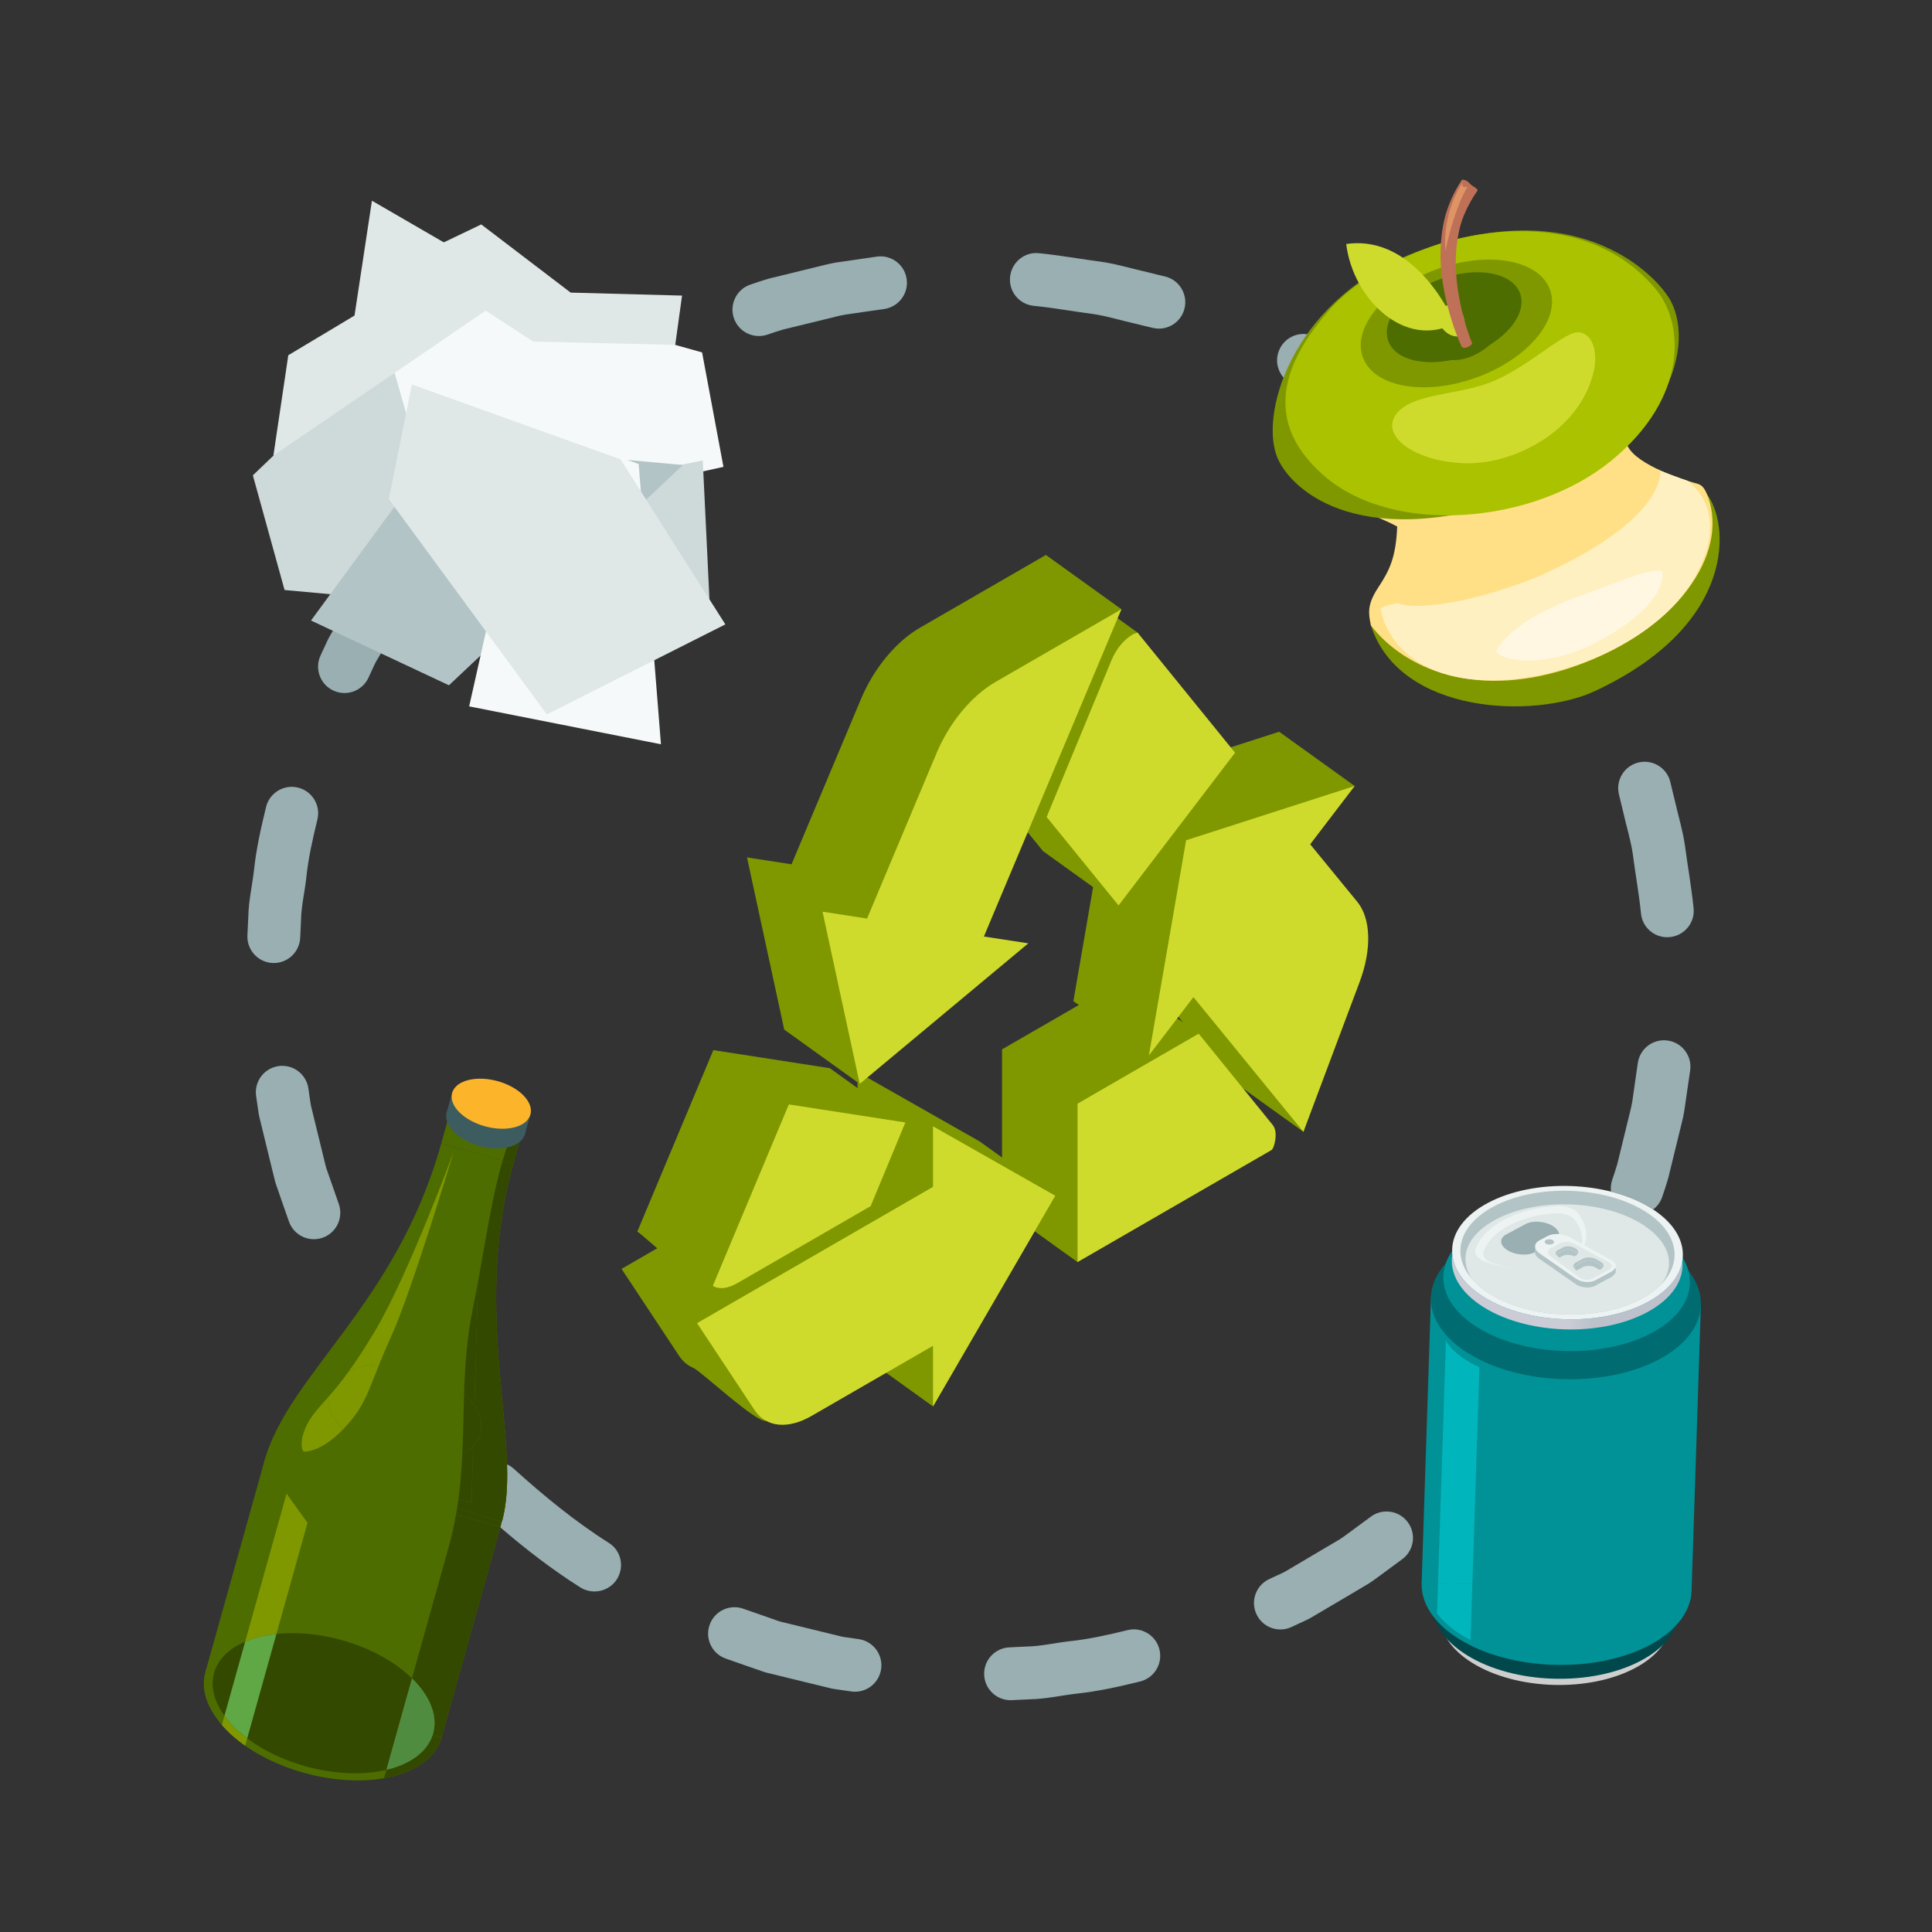 <?xml version="1.0" encoding="UTF-8" standalone="no"?>
<!DOCTYPE svg PUBLIC "-//W3C//DTD SVG 1.1//EN" "http://www.w3.org/Graphics/SVG/1.1/DTD/svg11.dtd">
<svg width="100%" height="100%" viewBox="0 0 355 355" version="1.1" xmlns="http://www.w3.org/2000/svg" xmlns:xlink="http://www.w3.org/1999/xlink" xml:space="preserve" xmlns:serif="http://www.serif.com/" style="fill-rule:evenodd;clip-rule:evenodd;stroke-linejoin:round;stroke-miterlimit:2;">
    <rect x="0" y="0" width="355" height="355" fill="#333333" stroke="none"/>
    <g transform="matrix(1,0,0,1,-4987.1,-5868.51)">
        <g id="Plan-de-travail14" serif:id="Plan de travail14" transform="matrix(0.827,0,0,1.034,-15.669,2965.61)">
            <rect x="6048.1" y="2808.62" width="429.177" height="343.471" style="fill:none;"/>
            <g transform="matrix(2.403,0,0,1.923,7850.37,1800.14)">
                <g transform="matrix(1.851,0,0,1.851,-1363.97,274.658)">
                    <path d="M347.64,196.477C347.097,196.477 346.586,196.139 346.395,195.593L346.09,194.724L345.733,193.695L345.699,193.576L345.439,192.518L344.909,190.342L344.885,190.221L344.755,189.331C344.649,188.601 345.16,187.927 345.891,187.832L345.892,187.832C345.949,187.824 346.006,187.821 346.062,187.821C346.708,187.821 347.271,188.295 347.366,188.951L347.477,189.715L347.501,189.84L347.993,191.851L348.23,192.825L348.267,192.949L348.598,193.895L348.886,194.722C349.118,195.387 348.787,196.117 348.134,196.381L348.133,196.381C347.971,196.446 347.804,196.477 347.64,196.477Z" style="fill:rgb(153,175,178);fill-rule:nonzero;"/>
                </g>
                <g transform="matrix(1.851,0,0,1.851,-1363.97,274.658)">
                    <path d="M345.639,182.688L345.613,182.688C344.87,182.674 344.285,182.049 344.32,181.306L344.365,180.364C344.38,179.595 344.556,178.842 344.645,178.08C344.758,177.003 344.995,175.95 345.251,174.9C345.399,174.295 345.941,173.893 346.534,173.893C346.651,173.893 346.77,173.909 346.888,173.942L346.89,173.942C347.576,174.134 347.986,174.834 347.816,175.526C347.579,176.494 347.358,177.467 347.258,178.462C347.177,179.168 347.007,179.866 346.997,180.579L346.956,181.432C346.922,182.136 346.341,182.688 345.639,182.688Z" style="fill:rgb(153,175,178);fill-rule:nonzero;"/>
                </g>
                <g transform="matrix(1.851,0,0,1.851,-1363.97,274.658)">
                    <path d="M349.168,169.209C348.988,169.209 348.806,169.172 348.631,169.094C347.958,168.794 347.662,168.001 347.973,167.333L348.353,166.518L348.412,166.405L349.55,164.476L350.137,163.486C350.344,163.163 350.585,162.863 350.808,162.551L351.357,161.804C351.617,161.452 352.017,161.267 352.421,161.267C352.71,161.267 353.001,161.361 353.245,161.557L353.246,161.557C353.797,161.999 353.902,162.798 353.483,163.367L352.969,164.068C352.762,164.358 352.537,164.635 352.345,164.933L351.803,165.853L350.75,167.632L350.688,167.749L350.366,168.445C350.143,168.925 349.666,169.209 349.168,169.209Z" style="fill:rgb(153,175,178);fill-rule:nonzero;"/>
                </g>
                <g transform="matrix(1.851,0,0,1.851,-1363.97,274.658)">
                    <path d="M357.713,158.199C357.359,158.199 357.006,158.057 356.746,157.778C356.245,157.239 356.282,156.394 356.829,155.901L357.496,155.298L357.594,155.217L359.393,153.885C360.237,153.205 361.172,152.66 362.107,152.118C362.316,151.997 362.545,151.939 362.769,151.939C363.238,151.939 363.693,152.189 363.932,152.632L363.933,152.634C364.271,153.261 364.051,154.044 363.435,154.401C362.572,154.9 361.709,155.399 360.933,156.03L359.269,157.26L359.167,157.343L358.598,157.858C358.345,158.086 358.029,158.199 357.713,158.199Z" style="fill:rgb(153,175,178);fill-rule:nonzero;"/>
                </g>
                <g transform="matrix(1.851,0,0,1.851,-1363.97,274.658)">
                    <path d="M369.87,151.386C369.329,151.386 368.822,151.053 368.629,150.516L368.628,150.515C368.38,149.826 368.74,149.062 369.433,148.822C369.738,148.716 370.046,148.613 370.356,148.522L372.593,147.975C372.967,147.891 373.336,147.779 373.714,147.718L374.854,147.553C375.154,147.511 375.455,147.467 375.756,147.422C375.821,147.413 375.885,147.408 375.949,147.408C376.617,147.408 377.196,147.919 377.259,148.606L377.259,148.608C377.323,149.307 376.829,149.932 376.135,150.035C375.844,150.078 375.553,150.122 375.261,150.161L374.204,150.313C373.853,150.368 373.512,150.475 373.165,150.553L371.092,151.058C370.828,151.135 370.567,151.222 370.308,151.312C370.163,151.362 370.015,151.386 369.87,151.386Z" style="fill:rgb(153,175,178);fill-rule:nonzero;"/>
                </g>
                <g transform="matrix(1.851,0,0,1.851,-1363.97,274.658)">
                    <path d="M389.852,151.016C389.748,151.016 389.644,151.004 389.539,150.978C389.245,150.906 388.95,150.84 388.657,150.765C387.963,150.61 387.281,150.395 386.578,150.288C385.584,150.161 384.596,149.977 383.599,149.878C382.896,149.808 382.373,149.203 382.412,148.498L382.412,148.493C382.451,147.793 383.029,147.243 383.715,147.243C383.758,147.243 383.801,147.245 383.844,147.249C384.918,147.355 385.983,147.55 387.055,147.691C387.813,147.808 388.55,148.035 389.298,148.203C389.585,148.277 389.875,148.344 390.163,148.414C390.905,148.595 391.339,149.369 391.106,150.098C390.928,150.655 390.413,151.016 389.852,151.016Z" style="fill:rgb(153,175,178);fill-rule:nonzero;"/>
                </g>
                <g transform="matrix(1.851,0,0,1.851,-1363.97,274.658)">
                    <path d="M402.401,157.898C402.134,157.663 401.881,157.411 401.603,157.19L400.742,156.558L399.075,155.332L398.968,155.26L397.188,154.203C396.939,154.053 396.689,153.902 396.437,153.758C395.824,153.409 395.577,152.655 395.889,152.022L395.89,152.02C396.121,151.551 396.591,151.282 397.077,151.282C397.298,151.282 397.522,151.338 397.729,151.456C397.989,151.604 398.247,151.759 398.504,151.914L400.428,153.06L400.533,153.13L402.338,154.455L403.265,155.138C403.564,155.377 403.839,155.646 404.127,155.9L402.401,157.898Z" style="fill:rgb(153,175,178);fill-rule:nonzero;"/>
                </g>
                <g transform="matrix(1.851,0,0,1.851,-1363.97,274.658)">
                    <path d="M411.212,168.056C410.747,168.056 410.298,167.805 410.052,167.373C409.908,167.12 409.757,166.87 409.606,166.62L408.55,164.842L408.478,164.734L407.251,163.067L406.62,162.207C406.398,161.929 406.146,161.676 405.911,161.408L407.91,159.683C408.163,159.971 408.433,160.245 408.672,160.545L409.354,161.471L410.68,163.276L410.749,163.382L411.896,165.306C412.051,165.563 412.205,165.82 412.354,166.081C412.73,166.742 412.472,167.584 411.789,167.92L411.787,167.921C411.601,168.012 411.405,168.056 411.212,168.056Z" style="fill:rgb(153,175,178);fill-rule:nonzero;"/>
                </g>
                <g transform="matrix(1.851,0,0,1.851,-1363.97,274.658)">
                    <path d="M415.237,181.4C414.564,181.4 413.998,180.889 413.932,180.211C413.832,179.214 413.648,178.226 413.521,177.232C413.415,176.529 413.199,175.847 413.045,175.153C412.97,174.86 412.903,174.564 412.831,174.27C412.667,173.598 413.053,172.914 413.712,172.703C413.846,172.661 413.981,172.64 414.114,172.64C414.705,172.64 415.248,173.04 415.396,173.646C415.466,173.935 415.532,174.224 415.606,174.512C415.774,175.26 416.001,175.997 416.118,176.755C416.26,177.826 416.454,178.891 416.561,179.966C416.634,180.707 416.06,181.357 415.316,181.398L415.311,181.398C415.287,181.399 415.262,181.4 415.237,181.4Z" style="fill:rgb(153,175,178);fill-rule:nonzero;"/>
                </g>
                <g transform="matrix(1.851,0,0,1.851,-1363.97,274.658)">
                    <path d="M414.54,194.993C414.502,194.968 414.464,194.944 414.426,194.92C413.845,194.559 413.164,194.286 412.434,194.101C412.409,193.905 412.429,193.701 412.498,193.501C412.588,193.242 412.674,192.981 412.751,192.718L413.257,190.644C413.335,190.298 413.44,189.956 413.497,189.605L413.648,188.549C413.688,188.257 413.731,187.966 413.774,187.675C413.872,187.021 414.431,186.545 415.079,186.545C415.119,186.545 415.16,186.547 415.201,186.551L415.203,186.551C415.956,186.62 416.497,187.306 416.388,188.053C416.343,188.355 416.298,188.656 416.257,188.956L416.091,190.096C416.03,190.474 415.919,190.843 415.834,191.217L415.287,193.453C415.196,193.764 415.094,194.071 414.988,194.377C414.899,194.632 414.74,194.842 414.54,194.993Z" style="fill:rgb(153,175,178);fill-rule:nonzero;"/>
                </g>
                <g transform="matrix(1.851,0,0,1.851,-1363.97,274.658)">
                    <path d="M395.92,215.96C395.416,215.96 394.935,215.67 394.716,215.179C394.421,214.52 394.71,213.748 395.364,213.444L396.06,213.121L396.177,213.059L397.957,212.006L398.876,211.465C399.175,211.273 399.452,211.048 399.741,210.841L400.442,210.326C400.677,210.153 400.951,210.07 401.222,210.07C401.61,210.07 401.993,210.24 402.253,210.564L402.253,210.565C402.722,211.15 402.609,212.008 402.006,212.452L401.259,213.002C400.946,213.225 400.647,213.466 400.323,213.673L399.333,214.26L397.405,215.397L397.291,215.457L396.477,215.836C396.296,215.92 396.107,215.96 395.92,215.96Z" style="fill:rgb(153,175,178);fill-rule:nonzero;"/>
                </g>
                <g transform="matrix(1.851,0,0,1.851,-1363.97,274.658)">
                    <path d="M382.44,219.491C381.725,219.491 381.135,218.918 381.122,218.196C381.108,217.482 381.665,216.888 382.378,216.854L383.23,216.813C383.944,216.803 384.642,216.633 385.348,216.552C386.343,216.451 387.315,216.231 388.283,215.994C388.389,215.968 388.494,215.955 388.598,215.955C389.177,215.955 389.705,216.338 389.867,216.92L389.868,216.921C390.067,217.639 389.634,218.381 388.909,218.558C387.86,218.815 386.807,219.052 385.729,219.165C384.968,219.254 384.215,219.429 383.445,219.445L382.504,219.49C382.482,219.491 382.461,219.491 382.44,219.491Z" style="fill:rgb(153,175,178);fill-rule:nonzero;"/>
                </g>
                <g transform="matrix(1.851,0,0,1.851,-1363.97,274.658)">
                    <path d="M374.671,219.068C374.607,219.068 374.543,219.064 374.478,219.054L373.589,218.925L373.468,218.901L371.291,218.371L370.232,218.111L370.115,218.076L369.086,217.719L368.216,217.414C367.506,217.166 367.147,216.374 367.429,215.677L367.429,215.676C367.635,215.164 368.128,214.849 368.652,214.849C368.796,214.849 368.943,214.873 369.087,214.924L369.914,215.212L370.86,215.543L370.984,215.579L371.958,215.816L373.97,216.308L374.095,216.333L374.858,216.443C375.572,216.547 376.07,217.203 375.978,217.918C375.891,218.584 375.323,219.068 374.671,219.068Z" style="fill:rgb(153,175,178);fill-rule:nonzero;"/>
                </g>
                <g transform="matrix(1.851,0,0,1.851,-1363.97,274.658)">
                    <path d="M361.659,214.063C361.414,214.063 361.165,213.996 360.941,213.855C359.534,212.967 358.217,211.946 356.953,210.863L356.958,210.846L357.014,210.584L357.03,210.589C357.225,209.893 357.296,209.106 357.295,208.237C357.295,208.067 357.292,207.893 357.287,207.717C357.408,207.772 357.523,207.845 357.627,207.939C359.123,209.285 360.679,210.57 362.379,211.641C362.977,212.016 363.158,212.805 362.8,213.413L362.799,213.414C362.552,213.834 362.112,214.063 361.659,214.063Z" style="fill:rgb(153,175,178);fill-rule:nonzero;"/>
                </g>
                <g transform="matrix(1.851,0,0,1.851,-1363.97,274.658)">
                    <path d="M391.839,186.216C392.005,186.452 391.946,188.702 391.822,189.106C391.781,189.224 385.828,197.596 385.787,197.619L382.015,194.909L382.015,187L388.066,183.506L391.839,186.216Z" style="fill:rgb(127,152,0);fill-rule:nonzero;"/>
                </g>
                <g transform="matrix(1.851,0,0,1.851,-1363.97,274.658)">
                    <path d="M377.186,190.649L367.568,198.807C367.073,199.093 364.126,196.286 363.796,196.097L367.594,187.037L373.413,187.939L377.186,190.649Z" style="fill:rgb(127,152,0);fill-rule:nonzero;"/>
                </g>
                <g transform="matrix(1.851,0,0,1.851,-1363.97,274.658)">
                    <path d="M379.556,178.996L371.135,186.011L369.276,177.417L371.501,177.759L374.977,169.49C375.615,167.972 376.721,166.638 377.909,165.952L384.206,162.316L377.337,178.655L379.556,178.996Z" style="fill:rgb(127,152,0);fill-rule:nonzero;"/>
                </g>
                <g transform="matrix(1.851,0,0,1.851,-1363.97,274.658)">
                    <path d="M374.907,188.721L371.135,186.011L371.735,178.684L384.206,162.316L387.979,165.026L374.907,188.721Z" style="fill:rgb(127,152,0);fill-rule:nonzero;"/>
                </g>
                <g transform="matrix(1.851,0,0,1.851,-1363.97,274.658)">
                    <path d="M380.472,172.687L383.691,164.908C383.939,164.29 384.352,163.816 384.765,163.578L384.806,163.554L385.013,163.481L388.785,166.191L387.836,179.813L384.063,177.103L380.472,172.687Z" style="fill:rgb(127,152,0);fill-rule:nonzero;"/>
                </g>
                <g transform="matrix(1.851,0,0,1.851,-1363.97,274.658)">
                    <path d="M385.579,184.59L387.438,173.85L395.858,171.141L399.631,173.851L395.988,176.924C396.673,177.758 397.683,189.484 397.07,191.116L393.298,188.406L390.289,184.723L389.352,187.3L385.579,184.59Z" style="fill:rgb(127,152,0);fill-rule:nonzero;"/>
                </g>
                <g transform="matrix(1.851,0,0,1.851,-1363.97,274.658)">
                    <path d="M374.795,191.153L374.795,188.13L380.901,191.597L384.674,194.307L378.567,204.825L374.795,202.116L374.795,199.087L368.731,202.588C368.449,202.751 370.502,205.469 370.235,205.542C369.751,205.676 366.974,203.061 366.598,202.903C366.313,202.784 366.069,202.581 365.882,202.298L363.009,197.958L374.795,191.153Z" style="fill:rgb(127,152,0);fill-rule:nonzero;"/>
                </g>
                <g transform="matrix(1.851,0,0,1.851,-1363.97,274.658)">
                    <path d="M395.554,190.796C395.719,191.033 395.719,191.412 395.595,191.815C395.554,191.934 395.513,192.004 395.471,192.028L385.787,197.619L385.787,189.71L391.839,186.216L395.554,190.796Z" style="fill:rgb(207,219,44);fill-rule:nonzero;"/>
                </g>
                <g transform="matrix(1.851,0,0,1.851,-1363.97,274.658)">
                    <path d="M375.452,194.824L368.807,198.661C368.312,198.947 367.898,198.995 367.568,198.807L371.366,189.747L377.186,190.649L375.452,194.824Z" style="fill:rgb(207,219,44);fill-rule:nonzero;"/>
                </g>
                <g transform="matrix(1.851,0,0,1.851,-1363.97,274.658)">
                    <path d="M383.328,181.706L374.907,188.721L373.049,180.127L375.273,180.469L378.749,172.2C379.388,170.682 380.493,169.347 381.682,168.661L387.979,165.026L381.109,181.365L383.328,181.706Z" style="fill:rgb(207,219,44);fill-rule:nonzero;"/>
                </g>
                <g transform="matrix(1.851,0,0,1.851,-1363.97,274.658)">
                    <path d="M384.244,175.397L387.464,167.617C387.712,167 388.124,166.526 388.537,166.288L388.578,166.264L388.785,166.191L393.655,172.189L387.836,179.813L384.244,175.397Z" style="fill:rgb(207,219,44);fill-rule:nonzero;"/>
                </g>
                <g transform="matrix(1.851,0,0,1.851,-1363.97,274.658)">
                    <path d="M389.352,187.3L391.21,176.56L399.631,173.851L397.408,176.761L399.761,179.633C400.445,180.468 400.489,182.001 399.878,183.633L397.07,191.116L391.576,184.39L389.352,187.3Z" style="fill:rgb(207,219,44);fill-rule:nonzero;"/>
                </g>
                <g transform="matrix(1.851,0,0,1.851,-1363.97,274.658)">
                    <path d="M378.567,193.863L378.567,190.84L384.674,194.307L378.567,204.825L378.567,201.797L372.504,205.297C371.318,205.982 370.226,205.87 369.654,205.008L366.781,200.668L378.567,193.863Z" style="fill:rgb(207,219,44);fill-rule:nonzero;"/>
                </g>
                <g transform="matrix(1.851,0,0,1.851,-1363.97,274.658)">
                    <path d="M367.032,152.204L351.496,147.856L348.344,153.297L353.934,161.049L368.099,157.917L367.032,152.204Z" style="fill:rgb(246,249,249);fill-rule:nonzero;"/>
                </g>
                <g transform="matrix(1.851,0,0,1.851,-1363.97,274.658)">
                    <path d="M351.299,151.924L344.592,158.34L346.176,164.066L355.013,164.875L351.299,151.924Z" style="fill:rgb(206,217,218);fill-rule:nonzero;"/>
                </g>
                <g transform="matrix(1.851,0,0,1.851,-1363.97,274.658)">
                    <path d="M367.4,164.531L367.066,157.596L361.719,158.687L367.4,164.531Z" style="fill:rgb(206,217,218);fill-rule:nonzero;"/>
                </g>
                <g transform="matrix(1.851,0,0,1.851,-1363.97,274.658)">
                    <path d="M366.075,157.825L354.387,168.822L347.496,165.589L354,156.728L366.075,157.825Z" style="fill:rgb(179,196,198);fill-rule:nonzero;"/>
                </g>
                <g transform="matrix(1.851,0,0,1.851,-1363.97,274.658)">
                    <path d="M358.548,155.832L355.397,169.875L364.977,171.767L363.864,157.775L358.548,155.832Z" style="fill:rgb(246,249,249);fill-rule:nonzero;"/>
                </g>
                <g transform="matrix(1.851,0,0,1.851,-1363.97,274.658)">
                    <path d="M359.277,170.276L351.381,159.526L352.537,153.804L362.96,157.542L368.194,165.782L359.277,170.276Z" style="fill:rgb(223,231,231);fill-rule:nonzero;"/>
                </g>
                <g transform="matrix(1.851,0,0,1.851,-1363.97,274.658)">
                    <path d="M345.617,157.36L346.362,152.345L349.67,150.363L350.54,144.63L357.963,148.93L345.617,157.36Z" style="fill:rgb(223,231,231);fill-rule:nonzero;"/>
                </g>
                <g transform="matrix(1.851,0,0,1.851,-1363.97,274.658)">
                    <path d="M352.324,147.575L356.001,145.814L360.468,149.218L366.031,149.367L365.691,151.828L358.592,151.662L352.324,147.575Z" style="fill:rgb(223,231,231);fill-rule:nonzero;"/>
                </g>
                <g transform="matrix(1.851,0,0,1.851,-1363.97,274.658)">
                    <path d="M411.632,169.111C408.657,170.499 401.885,170.317 400.438,165.828C403.867,164.597 416.735,158.674 417.188,159.232C418.363,160.679 418.783,165.774 411.632,169.111Z" style="fill:rgb(127,152,0);fill-rule:nonzero;"/>
                </g>
                <g transform="matrix(1.851,0,0,1.851,-1363.97,274.658)">
                    <path d="M399.836,160.038C399.836,160.038 401.304,160.636 401.755,160.898C401.688,162.453 401.372,163.083 400.799,163.953C400.227,164.823 400.328,165.253 400.438,165.828C402.108,168.008 405.772,169.617 410.737,167.834C415.702,166.051 418.316,162.303 417.284,159.427C417.044,158.759 416.848,158.794 416.527,158.697C416.207,158.6 413.708,157.859 413.247,156.844C413.365,156.425 414.282,154.701 414.51,154.422C414.738,154.143 399.836,160.038 399.836,160.038Z" style="fill:rgb(255,224,134);fill-rule:nonzero;"/>
                </g>
                <g transform="matrix(1.851,0,0,1.851,-1363.97,274.658)">
                    <path d="M414.895,158.112C414.895,158.112 415.285,160.507 408.811,163.388C405.203,164.847 402.451,165.059 401.825,164.721C401.113,164.818 400.918,164.987 400.918,164.987C400.918,164.987 401.27,167.875 405.076,168.471C408.883,169.068 414.37,166.981 416.4,163.785C418.43,160.589 416.778,158.971 416.249,158.611C415.815,158.464 414.895,158.112 414.895,158.112Z" style="fill:rgb(255,240,194);fill-rule:nonzero;"/>
                </g>
                <g transform="matrix(1.851,0,0,1.851,-1363.97,274.658)">
                    <path d="M414.993,163.126C414.993,163.126 415.433,164.676 411.805,166.624C408.88,168.195 406.39,167.474 406.755,166.989C407.121,166.504 407.851,165.48 410.779,164.405C413.707,163.329 414.462,162.979 414.993,163.126Z" style="fill:rgb(255,247,225);fill-rule:nonzero;"/>
                </g>
                <g transform="matrix(1.851,0,0,1.851,-1363.97,274.658)">
                    <path d="M415.17,149.256C415.17,149.256 411.653,143.989 402.951,147.1C396.676,149.345 394.896,155.039 395.726,157.35C396.271,158.873 399.542,162.228 407.745,159.5C416.004,156.754 416.705,151.185 415.17,149.256Z" style="fill:rgb(127,152,0);fill-rule:nonzero;"/>
                </g>
                <g transform="matrix(1.851,0,0,1.851,-1363.97,274.658)">
                    <path d="M414.632,148.997C416.122,150.733 416.304,154.456 412.451,157.607C408.6,160.759 401.634,161.401 398.121,158.378C394.608,155.355 396.558,152.14 398.39,150.059C400.223,147.978 403.516,146.901 403.516,146.901C403.516,146.901 410.531,144.221 414.632,148.997Z" style="fill:rgb(171,194,0);fill-rule:nonzero;"/>
                </g>
                <g transform="matrix(1.851,0,0,1.851,-1363.97,274.658)">
                    <path d="M409.389,149.078C409.926,150.575 408.268,152.539 405.685,153.467C403.102,154.395 400.572,153.934 400.034,152.438C399.497,150.941 401.155,148.976 403.739,148.049C406.322,147.121 408.852,147.582 409.389,149.078Z" style="fill:rgb(127,152,0);fill-rule:nonzero;"/>
                </g>
                <g transform="matrix(1.851,0,0,1.851,-1363.97,274.658)">
                    <path d="M407.894,149.263C408.272,150.317 407.104,151.701 405.285,152.354C403.466,153.008 401.684,152.683 401.306,151.629C400.927,150.576 402.095,149.191 403.914,148.538C405.733,147.885 407.516,148.209 407.894,149.263Z" style="fill:rgb(78,109,0);fill-rule:nonzero;"/>
                </g>
                <g transform="matrix(1.851,0,0,1.851,-1363.97,274.658)">
                    <path d="M406.619,150.862C406.619,150.862 407.121,151.347 406.07,152.072C405.019,152.797 404.096,152.623 403.847,152.364C403.598,152.104 404.795,152.133 405.477,151.698C406.159,151.263 406.287,150.44 406.619,150.862Z" style="fill:rgb(78,109,0);fill-rule:nonzero;"/>
                </g>
                <g transform="matrix(1.851,0,0,1.851,-1363.97,274.658)">
                    <path d="M404.957,151.393C404.957,151.393 405.332,150.958 404.973,150.172C404.613,149.385 403.558,150.103 403.716,150.494C403.875,150.885 404.247,151.516 404.957,151.393Z" style="fill:rgb(207,219,44);fill-rule:nonzero;"/>
                </g>
                <g transform="matrix(1.851,0,0,1.851,-1363.97,274.658)">
                    <path d="M411.55,153.242C411.845,152.075 411.431,151.124 410.7,151.207C409.97,151.289 408.101,153.068 406.365,153.716C404.63,154.363 402.371,154.255 401.661,155.35C400.951,156.447 402.731,157.672 405.159,157.737C407.587,157.802 410.816,156.149 411.55,153.242Z" style="fill:rgb(207,219,44);fill-rule:nonzero;"/>
                </g>
                <g transform="matrix(1.851,0,0,1.851,-1363.97,274.658)">
                    <path d="M406.846,154.569C406.846,154.569 404.789,155.31 404.33,155.834C403.871,156.357 403.984,156.33 404.33,156.642C404.676,156.954 405.821,157.153 407.159,156.724C408.496,156.295 409.803,155.068 409.88,154.325C409.957,153.581 409.18,153.753 408.857,153.847C408.535,153.941 406.846,154.569 406.846,154.569Z" style="fill:rgb(207,219,44);fill-rule:nonzero;"/>
                </g>
                <g transform="matrix(1.851,0,0,1.851,-1363.97,274.658)">
                    <path d="M404.622,150.751C404.622,150.751 402.779,146.281 399.208,146.792C399.54,149.542 402.146,152.064 404.622,150.751Z" style="fill:rgb(207,219,44);fill-rule:nonzero;"/>
                </g>
                <g transform="matrix(1.851,0,0,1.851,-1363.97,274.658)">
                    <path d="M404.98,151.925C404.678,151.267 404.457,150.605 404.276,149.916C404.1,149.229 403.978,148.524 403.931,147.806C403.895,147.087 403.94,146.355 404.095,145.632C404.263,144.91 404.572,144.218 404.988,143.585C404.988,143.585 405.179,143.537 405.395,143.788C405.501,143.912 405.836,144.036 405.754,144.147C405.462,144.547 405.095,145.221 404.918,145.841C404.754,146.464 404.677,147.117 404.678,147.78C404.689,148.443 404.771,149.11 404.906,149.768C405.043,150.424 405.231,151.087 405.477,151.698C405.477,151.698 405.569,151.774 405.341,151.905C405.08,152.054 404.98,151.925 404.98,151.925Z" style="fill:rgb(190,113,86);fill-rule:nonzero;"/>
                </g>
                <g transform="matrix(1.851,0,0,1.851,-1363.97,274.658)">
                    <path d="M404.889,143.928C404.889,143.928 404.019,145.304 404.16,147.135C404.677,144.773 405.272,143.932 405.272,143.932C405.272,143.932 404.965,144.002 405.007,143.823C405.049,143.644 404.889,143.928 404.889,143.928Z" style="fill:rgb(223,148,102);fill-rule:nonzero;"/>
                </g>
                <g transform="matrix(1.851,0,0,1.851,-1363.97,274.658)">
                    <path d="M405.503,217.628C403.302,216.26 403.382,214.154 405.682,212.925C407.981,211.695 411.629,211.807 413.83,213.176C416.03,214.544 415.95,216.65 413.651,217.879C411.352,219.108 407.703,218.996 405.503,217.628Z" style="fill:rgb(206,206,206);fill-rule:nonzero;"/>
                </g>
                <g transform="matrix(1.851,0,0,1.851,-1363.97,274.658)">
                    <path d="M405.233,217.242C402.881,215.78 402.967,213.529 405.425,212.215C407.883,210.901 411.782,211.021 414.135,212.483C416.486,213.946 416.401,216.197 413.943,217.51C411.485,218.825 407.586,218.705 405.233,217.242Z" style="fill:rgb(0,72,75);fill-rule:nonzero;"/>
                </g>
                <g transform="matrix(1.851,0,0,1.851,-1363.97,274.658)">
                    <path d="M404.846,216.438C402.27,214.837 402.364,212.373 405.055,210.934C407.745,209.496 412.015,209.628 414.589,211.228C417.164,212.829 417.07,215.293 414.38,216.732C411.689,218.17 407.421,218.039 404.846,216.438Z" style="fill:rgb(0,146,151);fill-rule:nonzero;"/>
                </g>
                <g transform="matrix(1.851,0,0,1.851,-1363.97,274.658)">
                    <path d="M416.924,199.792L416.459,214.053L402.976,213.613L403.441,199.352L416.924,199.792Z" style="fill:rgb(0,146,151);fill-rule:nonzero;"/>
                </g>
                <g transform="matrix(1.851,0,0,1.851,-1363.97,274.658)">
                    <path d="M405.31,202.177C402.735,200.576 402.829,198.112 405.52,196.674C408.211,195.235 412.479,195.366 415.055,196.968C417.63,198.568 417.536,201.033 414.845,202.471C412.154,203.909 407.886,203.778 405.31,202.177Z" style="fill:rgb(0,108,113);fill-rule:nonzero;"/>
                </g>
                <g transform="matrix(1.851,0,0,1.851,-1363.97,274.658)">
                    <path d="M405.767,200.882C403.414,199.42 403.5,197.169 405.958,195.855C408.416,194.54 412.315,194.661 414.668,196.123C417.021,197.585 416.934,199.836 414.477,201.151C412.019,202.465 408.119,202.345 405.767,200.882Z" style="fill:rgb(0,146,151);fill-rule:nonzero;"/>
                </g>
                <g transform="matrix(1.851,0,0,1.851,-1363.97,274.658)">
                    <path d="M410.428,200.982C408.85,200.982 407.259,200.609 406.082,199.877C404.877,199.128 404.356,198.159 404.508,197.232C404.583,197.997 405.111,198.759 406.098,199.373C407.275,200.105 408.867,200.477 410.444,200.477C411.816,200.477 413.177,200.196 414.246,199.624C415.287,199.067 415.873,198.331 415.999,197.565C416.091,198.506 415.498,199.45 414.23,200.128C413.161,200.7 411.8,200.982 410.428,200.982Z" style="fill:url(#_Linear1);"/>
                </g>
                <g transform="matrix(1.851,0,0,1.851,-1363.97,274.658)">
                    <path d="M406.098,199.373C403.897,198.005 403.977,195.899 406.277,194.669C408.576,193.44 412.225,193.552 414.426,194.92C416.626,196.288 416.546,198.394 414.246,199.624C411.947,200.853 408.299,200.741 406.098,199.373Z" style="fill:rgb(237,242,242);fill-rule:nonzero;"/>
                </g>
                <g transform="matrix(1.851,0,0,1.851,-1363.97,274.658)">
                    <path d="M405.481,198.45C405.719,198.724 406.016,198.98 406.395,199.212C408.44,200.482 411.828,200.586 413.96,199.445C414.346,199.239 414.666,199.003 414.921,198.752C416.048,197.618 415.798,196.12 414.129,195.082C412.083,193.812 408.695,193.708 406.563,194.848C404.823,195.783 404.45,197.253 405.481,198.45Z" style="fill:rgb(179,196,198);fill-rule:nonzero;"/>
                </g>
                <g transform="matrix(1.851,0,0,1.851,-1363.97,274.658)">
                    <path d="M405.163,197.416C405.151,197.768 405.26,198.118 405.481,198.45C405.719,198.724 406.016,198.98 406.395,199.212C408.44,200.482 411.828,200.586 413.96,199.445C414.346,199.239 414.666,199.003 414.921,198.752C415.184,198.428 415.321,198.073 415.334,197.708C415.357,196.991 414.868,196.283 413.976,195.722C413.03,195.133 411.752,194.785 410.377,194.74C408.981,194.695 407.67,194.964 406.675,195.497C405.727,196.005 405.187,196.685 405.163,197.416Z" style="fill:rgb(223,231,231);fill-rule:nonzero;"/>
                </g>
                <g transform="matrix(1.851,0,0,1.851,-1363.97,274.658)">
                    <path d="M409.818,197.76C408.841,198.065 407.511,198.016 406.23,197.632C405.816,197.508 405.576,197.238 405.664,196.979C405.849,196.433 406.317,195.918 407.07,195.515C407.824,195.113 408.75,194.882 409.708,194.817C410.164,194.786 410.611,194.945 410.795,195.192C411.362,195.956 411.348,196.725 410.747,197.264C410.628,197.365 410.49,197.459 410.332,197.543C410.175,197.627 410.002,197.699 409.818,197.76Z" style="fill:rgb(237,242,242);fill-rule:nonzero;"/>
                </g>
                <g transform="matrix(1.851,0,0,1.851,-1363.97,274.658)">
                    <path d="M409.757,197.8C408.889,198.07 407.707,198.027 406.569,197.685C406.201,197.576 405.988,197.336 406.065,197.105C406.229,196.62 406.647,196.163 407.315,195.805C407.985,195.447 408.808,195.242 409.659,195.184C410.064,195.157 410.462,195.298 410.624,195.517C411.129,196.197 411.115,196.88 410.582,197.358C410.477,197.449 410.354,197.532 410.214,197.606C410.073,197.681 409.92,197.745 409.757,197.8Z" style="fill:rgb(223,231,231);fill-rule:nonzero;"/>
                </g>
                <g transform="matrix(1.851,0,0,1.851,-1363.97,274.658)">
                    <path d="M408.619,197.129L409.601,196.604C409.954,196.416 409.921,196.062 409.529,195.818C409.137,195.575 408.527,195.529 408.175,195.718L407.192,196.243C406.84,196.431 406.872,196.785 407.265,197.029C407.656,197.273 408.266,197.318 408.619,197.129Z" style="fill:rgb(153,175,178);fill-rule:nonzero;"/>
                </g>
                <g transform="matrix(1.851,0,0,1.851,-1363.97,274.658)">
                    <path d="M411.252,198.888C411.046,198.888 410.827,198.83 410.674,198.72L409.463,197.877C409.564,197.855 409.662,197.829 409.757,197.8C409.83,197.775 409.901,197.749 409.969,197.721C410.034,197.74 410.101,197.75 410.167,197.753L410.191,197.753C410.283,197.753 410.367,197.737 410.432,197.705L410.68,197.569L410.771,197.485L410.644,197.355C410.641,197.354 410.639,197.353 410.637,197.351C410.675,197.323 410.712,197.293 410.747,197.264C410.843,197.178 410.923,197.086 410.989,196.99L412.424,197.782C412.627,197.895 412.703,198.048 412.648,198.178L412.493,198.341L411.628,198.807C411.523,198.862 411.39,198.888 411.252,198.888ZM411.315,197.809C411.203,197.809 411.093,197.832 411.008,197.88L410.677,198.057L410.554,198.165L410.65,198.281L410.871,198.426C410.965,198.495 411.102,198.528 411.239,198.528C411.351,198.528 411.463,198.506 411.552,198.461L411.901,198.272L412.03,198.158L411.897,198.022L411.657,197.889C411.561,197.837 411.437,197.809 411.315,197.809Z" style="fill:rgb(179,196,198);fill-rule:nonzero;"/>
                </g>
                <g transform="matrix(1.851,0,0,1.851,-1363.97,274.658)">
                    <path d="M410.637,197.351C410.627,197.346 410.617,197.34 410.607,197.335C410.736,197.214 410.832,197.081 410.896,196.939L410.989,196.99C410.923,197.086 410.843,197.178 410.747,197.264C410.712,197.293 410.675,197.323 410.637,197.351Z" style="fill:rgb(153,175,178);fill-rule:nonzero;"/>
                </g>
                <g transform="matrix(1.851,0,0,1.851,-1363.97,274.658)">
                    <path d="M409.463,197.877L408.845,197.447C408.735,197.368 408.669,197.279 408.641,197.19L408.642,197.171C408.638,197.154 408.635,197.138 408.634,197.121L409.601,196.604C409.664,196.571 409.715,196.532 409.753,196.489C409.961,196.493 410.178,196.544 410.354,196.639L410.896,196.939C410.832,197.081 410.736,197.214 410.607,197.335C410.515,197.288 410.406,197.26 410.296,197.256L410.271,197.256C410.175,197.256 410.09,197.272 410.02,197.31L409.77,197.446L409.681,197.524L409.808,197.654C409.857,197.682 409.912,197.704 409.969,197.721C409.901,197.749 409.83,197.775 409.757,197.8C409.662,197.829 409.564,197.855 409.463,197.877Z" style="fill:rgb(179,196,198);fill-rule:nonzero;"/>
                </g>
                <g transform="matrix(1.851,0,0,1.851,-1363.97,274.658)">
                    <path d="M408.634,197.121C408.626,197.001 408.696,196.887 408.847,196.809L409.255,196.591C409.383,196.522 409.55,196.489 409.725,196.489L409.753,196.489C409.715,196.532 409.664,196.571 409.601,196.604L408.634,197.121Z" style="fill:rgb(179,196,198);fill-rule:nonzero;"/>
                </g>
                <g transform="matrix(1.851,0,0,1.851,-1363.97,274.658)">
                    <path d="M412.039,197.886L411.91,198L411.561,198.189C411.363,198.288 411.051,198.279 410.88,198.154L410.659,198.009L410.563,197.893L410.686,197.785L411.017,197.608C411.194,197.508 411.482,197.517 411.666,197.617L411.906,197.75L412.039,197.886ZM409.779,197.174L410.028,197.038C410.104,196.997 410.198,196.981 410.305,196.985C410.43,196.989 410.554,197.024 410.652,197.083L410.779,197.213L410.688,197.297L410.44,197.433C410.37,197.468 410.276,197.484 410.176,197.481C410.051,197.476 409.921,197.441 409.816,197.381L409.689,197.252L409.779,197.174ZM408.849,197.325L410.678,198.604C410.935,198.781 411.371,198.821 411.632,198.685L412.497,198.22C412.644,198.143 412.697,198.026 412.657,197.906C412.636,197.824 412.557,197.733 412.428,197.667L410.357,196.517C410.025,196.337 409.545,196.316 409.259,196.469L408.852,196.687C408.743,196.746 408.678,196.819 408.65,196.899L408.649,196.918C408.607,197.054 408.678,197.201 408.849,197.325Z" style="fill:rgb(179,196,198);fill-rule:nonzero;"/>
                </g>
                <g transform="matrix(1.851,0,0,1.851,-1363.97,274.658)">
                    <path d="M409.689,197.252L409.779,197.174L410.028,197.038C410.104,196.997 410.198,196.981 410.305,196.985C410.43,196.989 410.554,197.024 410.652,197.083L410.779,197.213L410.688,197.297L410.44,197.433C410.37,197.468 410.276,197.484 410.176,197.481C410.051,197.476 409.921,197.441 409.816,197.381L409.689,197.252ZM411.561,198.189C411.363,198.288 411.051,198.279 410.88,198.154L410.659,198.009L410.563,197.893L410.686,197.785L411.017,197.608C411.194,197.508 411.482,197.517 411.666,197.617L411.906,197.75L412.039,197.886L411.91,198L411.561,198.189ZM408.65,196.899L408.649,196.918C408.678,197.007 408.744,197.096 408.854,197.175L410.683,198.448C410.939,198.631 411.376,198.671 411.637,198.535L412.502,198.07L412.657,197.906C412.712,197.776 412.636,197.623 412.433,197.511L410.362,196.367C410.03,196.187 409.55,196.166 409.264,196.319L408.856,196.537C408.685,196.625 408.617,196.761 408.65,196.899Z" style="fill:rgb(237,242,242);fill-rule:nonzero;"/>
                </g>
                <g transform="matrix(1.851,0,0,1.851,-1363.97,274.658)">
                    <path d="M409.689,197.252L409.779,197.174L410.028,197.038C410.104,196.997 410.198,196.981 410.305,196.985C410.43,196.989 410.554,197.024 410.652,197.083L410.779,197.213L410.688,197.297L410.44,197.433C410.37,197.468 410.276,197.484 410.176,197.481C410.051,197.476 409.921,197.441 409.816,197.381L409.689,197.252ZM410.563,197.893L410.686,197.785L411.017,197.608C411.194,197.508 411.482,197.517 411.666,197.617L411.906,197.75L412.039,197.886L411.91,198L411.561,198.189C411.363,198.288 411.051,198.279 410.88,198.154L410.659,198.009L410.563,197.893ZM409.442,197.357L410.896,198.405C410.976,198.457 411.075,198.492 411.188,198.502C411.3,198.512 411.4,198.496 411.477,198.455L412.387,197.971L412.492,197.806L412.342,197.633L410.633,196.72C410.405,196.594 410.074,196.583 409.877,196.689L409.444,196.919C409.247,197.019 409.247,197.213 409.442,197.357Z" style="fill:rgb(223,231,231);fill-rule:nonzero;"/>
                </g>
                <g transform="matrix(1.851,0,0,1.851,-1363.97,274.658)">
                    <path d="M410.563,197.893L410.686,197.785L411.017,197.608C411.194,197.508 411.482,197.517 411.666,197.617L411.906,197.75L412.039,197.886C412.093,197.787 412.046,197.679 411.911,197.6L411.671,197.467C411.487,197.367 411.199,197.358 411.021,197.458L410.69,197.635C410.563,197.7 410.522,197.799 410.563,197.893Z" style="fill:rgb(179,196,198);fill-rule:nonzero;"/>
                </g>
                <g transform="matrix(1.851,0,0,1.851,-1363.97,274.658)">
                    <path d="M409.689,197.252L409.779,197.174L410.028,197.038C410.104,196.997 410.198,196.981 410.305,196.985C410.43,196.989 410.554,197.024 410.652,197.083L410.779,197.213C410.832,197.127 410.785,197.019 410.657,196.933C410.559,196.874 410.435,196.839 410.31,196.835C410.203,196.831 410.109,196.847 410.033,196.888L409.784,197.024C409.677,197.076 409.648,197.163 409.689,197.252Z" style="fill:rgb(179,196,198);fill-rule:nonzero;"/>
                </g>
                <g transform="matrix(1.851,0,0,1.851,-1363.97,274.658)">
                    <path d="M409.522,196.521C409.433,196.466 409.286,196.461 409.193,196.511C409.1,196.56 409.097,196.645 409.186,196.701C409.274,196.756 409.422,196.761 409.515,196.711C409.607,196.661 409.611,196.576 409.522,196.521Z" style="fill:rgb(179,196,198);fill-rule:nonzero;"/>
                </g>
                <g transform="matrix(1.851,0,0,1.851,-1363.97,274.658)">
                    <path d="M405.417,216.493C404.24,215.886 403.745,215.155 403.745,215.155C403.745,215.155 403.764,214.571 403.794,213.64L405.508,213.696L405.417,216.493Z" style="fill:rgb(0,182,188);fill-rule:nonzero;"/>
                </g>
                <g transform="matrix(1.851,0,0,1.851,-1363.97,274.658)">
                    <path d="M405.508,213.696L403.794,213.64C403.895,210.566 404.118,203.706 404.189,201.529C404.551,202.296 405.861,202.872 405.861,202.872L405.508,213.696Z" style="fill:rgb(0,182,188);fill-rule:nonzero;"/>
                </g>
                <g transform="matrix(1.851,0,0,1.851,-1363.97,274.658)">
                    <path d="M342.225,218.073C341.991,218.877 342.248,219.814 343.043,220.729L343.262,220.968C343.541,221.254 343.86,221.52 344.207,221.764C346.117,223.104 348.913,223.778 351.143,223.386C351.298,223.355 351.454,223.325 351.604,223.285C352.941,222.941 353.762,222.237 354.012,221.372L354.018,221.352C354.26,220.486 353.933,219.459 352.975,218.477C352.861,218.359 352.741,218.247 352.612,218.134C350.91,216.658 348.165,215.799 345.829,215.971C345.413,216.002 345.011,216.063 344.634,216.16C344.517,216.192 344.404,216.221 344.294,216.26C343.157,216.63 342.454,217.285 342.225,218.073Z" style="fill:rgb(78,109,0);fill-rule:nonzero;"/>
                </g>
                <g transform="matrix(1.851,0,0,1.851,-1363.97,274.658)">
                    <path d="M345.171,207.547L345.165,207.567C344.923,208.433 345.25,209.46 346.208,210.442C348.025,212.296 351.454,213.324 354.089,212.859C354.244,212.829 354.4,212.799 354.549,212.759C355.887,212.415 356.708,211.71 356.958,210.846L357.014,210.584C357.143,209.768 356.793,208.84 355.921,207.951C355.81,207.838 355.694,207.727 355.571,207.624C355.409,207.479 355.234,207.344 355.051,207.21L355.033,207.197C353.304,205.955 350.813,205.271 348.683,205.449C348.3,205.485 347.93,205.542 347.579,205.634C346.788,205.836 346.181,206.164 345.766,206.58C345.474,206.866 345.274,207.195 345.171,207.547Z" style="fill:rgb(78,109,0);fill-rule:nonzero;"/>
                </g>
                <g transform="matrix(1.851,0,0,1.851,-1363.97,274.658)">
                    <path d="M345.171,207.547L342.225,218.073L354.012,221.372L356.958,210.846L345.171,207.547Z" style="fill:rgb(78,109,0);fill-rule:nonzero;"/>
                </g>
                <g transform="matrix(1.851,0,0,1.851,-1363.97,274.658)">
                    <path d="M344.895,216.338C347.383,215.701 350.846,216.663 352.63,218.488C354.415,220.312 353.844,222.308 351.357,222.945C348.869,223.582 345.406,222.619 343.622,220.795C341.837,218.97 342.407,216.975 344.895,216.338Z" style="fill:rgb(52,73,0);fill-rule:nonzero;"/>
                </g>
                <g transform="matrix(1.851,0,0,1.851,-1363.97,274.658)">
                    <path d="M345.428,207.061L350.547,208.619L354.794,209.907L357.014,210.584L357.03,210.589C358.091,206.798 355.48,200.296 357.606,192.702L355.817,192.2L345.766,206.58L345.428,207.061Z" style="fill:rgb(78,109,0);fill-rule:nonzero;"/>
                </g>
                <g transform="matrix(1.851,0,0,1.851,-1363.97,274.658)">
                    <path d="M355.516,209.607L356.03,192.262L354.004,191.695C351.749,199.756 346.393,203.179 345.17,207.546L355.516,209.607Z" style="fill:rgb(78,109,0);fill-rule:nonzero;"/>
                </g>
                <g transform="matrix(1.851,0,0,1.851,-1363.97,274.658)">
                    <path d="M349.955,202.868C351.67,202.429 354.058,203.093 355.289,204.351C356.519,205.609 356.126,206.985 354.411,207.424C352.695,207.864 350.307,207.199 349.077,205.942C347.846,204.683 348.239,203.308 349.955,202.868Z" style="fill:rgb(78,109,0);fill-rule:nonzero;"/>
                </g>
                <g transform="matrix(1.851,0,0,1.851,-1363.97,274.658)">
                    <path d="M354.425,190.189L354.003,191.693L357.606,192.702L358.108,190.908L357.727,190.832L354.425,190.189Z" style="fill:rgb(78,109,0);fill-rule:nonzero;"/>
                </g>
                <g transform="matrix(1.851,0,0,1.851,-1363.97,274.658)">
                    <path d="M351.143,223.386L351.259,222.969C351.292,222.961 351.325,222.953 351.357,222.945C352.556,222.638 353.31,222.015 353.569,221.248L354.012,221.372C353.762,222.237 352.941,222.941 351.604,223.285C351.454,223.325 351.298,223.355 351.143,223.386Z" style="fill:rgb(52,73,0);fill-rule:nonzero;"/>
                </g>
                <g transform="matrix(1.851,0,0,1.851,-1363.97,274.658)">
                    <path d="M356.958,210.846L354.739,210.225C354.761,210.118 354.778,210.011 354.794,209.907L357.014,210.584L356.958,210.846Z" style="fill:rgb(52,73,0);fill-rule:nonzero;"/>
                </g>
                <g transform="matrix(1.851,0,0,1.851,-1363.97,274.658)">
                    <path d="M354.012,221.372L353.569,221.248C353.847,220.423 353.554,219.433 352.63,218.488C352.6,218.457 352.57,218.427 352.539,218.397L354.37,211.856C354.525,211.299 354.647,210.757 354.739,210.225L356.958,210.846L356.953,210.863L354.012,221.372Z" style="fill:rgb(52,73,0);fill-rule:nonzero;"/>
                </g>
                <g transform="matrix(1.851,0,0,1.851,-1363.97,274.658)">
                    <path d="M351.259,222.969L352.539,218.397C352.57,218.427 352.6,218.457 352.63,218.488C353.554,219.433 353.847,220.423 353.569,221.248C353.31,222.015 352.556,222.638 351.357,222.945C351.325,222.953 351.292,222.961 351.259,222.969Z" style="fill:rgb(80,140,63);fill-rule:nonzero;"/>
                </g>
                <g transform="matrix(1.851,0,0,1.851,-1363.97,274.658)">
                    <path d="M357.03,210.589L357.014,210.584L354.794,209.907C354.817,209.762 354.84,209.618 354.858,209.476L355.516,209.607L355.599,206.794C356.11,206.268 356.149,205.536 355.658,204.801L355.843,198.582C356.249,196.372 356.562,194.253 357.068,192.551L357.606,192.702C356.95,195.045 356.745,197.285 356.744,199.373C356.742,202.809 357.293,205.834 357.295,208.237C357.296,209.106 357.225,209.893 357.03,210.589Z" style="fill:rgb(52,73,0);fill-rule:nonzero;"/>
                </g>
                <g transform="matrix(1.851,0,0,1.851,-1363.97,274.658)">
                    <path d="M355.516,209.607L354.858,209.476L354.858,209.475C354.962,208.704 355.02,207.954 355.051,207.21L355.054,207.187C355.272,207.076 355.455,206.943 355.599,206.794L355.516,209.607ZM355.658,204.801C355.557,204.651 355.434,204.5 355.289,204.351C355.241,204.302 355.192,204.255 355.141,204.208C355.184,202.834 355.275,201.433 355.58,199.943C355.671,199.493 355.758,199.041 355.841,198.593C355.841,198.589 355.842,198.585 355.843,198.582L355.658,204.801Z" style="fill:rgb(52,73,0);fill-rule:nonzero;"/>
                </g>
                <g transform="matrix(1.851,0,0,1.851,-1363.97,274.658)">
                    <path d="M355.054,207.187L355.054,207.185C355.103,206.191 355.109,205.21 355.141,204.216L355.141,204.208C355.192,204.255 355.241,204.302 355.289,204.351C355.434,204.5 355.557,204.651 355.658,204.801C356.149,205.536 356.11,206.268 355.599,206.794C355.455,206.943 355.272,207.076 355.054,207.187Z" style="fill:rgb(52,73,0);fill-rule:nonzero;"/>
                </g>
                <g transform="matrix(1.851,0,0,1.851,-1363.97,274.658)">
                    <path d="M357.606,192.702L357.068,192.551C357.255,191.915 357.47,191.335 357.727,190.832L358.108,190.908L357.606,192.702Z" style="fill:rgb(52,73,0);fill-rule:nonzero;"/>
                </g>
                <g transform="matrix(1.851,0,0,1.851,-1363.97,274.658)">
                    <path d="M355.162,189.606C355.982,189.396 357.124,189.714 357.711,190.315C358.3,190.916 358.111,191.574 357.292,191.784C356.472,191.993 355.331,191.677 354.743,191.076C354.155,190.474 354.342,189.816 355.162,189.606Z" style="fill:rgb(200,206,223);fill-rule:nonzero;"/>
                </g>
                <g transform="matrix(1.851,0,0,1.851,-1363.97,274.658)">
                    <path d="M355.073,189.515C355.961,189.287 357.199,189.631 357.836,190.283C358.474,190.935 358.27,191.647 357.381,191.875C356.493,192.103 355.255,191.759 354.618,191.107C353.98,190.455 354.184,189.742 355.073,189.515Z" style="fill:rgb(61,92,95);fill-rule:nonzero;"/>
                </g>
                <g transform="matrix(1.851,0,0,1.851,-1363.97,274.658)">
                    <path d="M354.566,189.119L354.276,190.144L358.178,191.246L358.469,190.193L354.566,189.119Z" style="fill:rgb(61,92,95);fill-rule:nonzero;"/>
                </g>
                <g transform="matrix(1.851,0,0,1.851,-1363.97,274.658)">
                    <path d="M355.348,188.533C356.237,188.305 357.474,188.649 358.111,189.301C358.748,189.952 358.545,190.665 357.656,190.892C356.768,191.12 355.53,190.776 354.893,190.125C354.255,189.473 354.459,188.76 355.348,188.533Z" style="fill:rgb(252,181,42);fill-rule:nonzero;"/>
                </g>
                <g transform="matrix(1.851,0,0,1.851,-1363.97,274.658)">
                    <path d="M347.177,207.078C347.139,207.078 347.119,207.076 347.119,207.076C346.919,206.788 347.028,205.984 347.648,205.184C347.856,204.915 348.087,204.667 348.365,204.351C348.323,204.848 348.552,205.406 349.077,205.942C349.085,205.95 349.092,205.958 349.1,205.966C348.102,206.997 347.38,207.078 347.177,207.078ZM349.389,203.068C349.766,202.546 350.207,201.879 350.732,200.993C352.373,198.219 354.621,192.12 354.621,192.12C354.621,192.12 352.532,199.07 351.505,201.322C351.256,201.869 351.061,202.333 350.898,202.737C350.57,202.749 350.252,202.792 349.955,202.868C349.746,202.922 349.558,202.989 349.389,203.068Z" style="fill:rgb(127,152,0);fill-rule:nonzero;"/>
                </g>
                <g transform="matrix(1.851,0,0,1.851,-1363.97,274.658)">
                    <path d="M349.1,205.966C349.092,205.958 349.085,205.95 349.077,205.942C348.552,205.406 348.323,204.848 348.365,204.351C348.649,204.027 348.982,203.631 349.389,203.068C349.558,202.989 349.746,202.922 349.955,202.868C350.252,202.792 350.57,202.749 350.898,202.737C350.389,203.998 350.183,204.674 349.557,205.447C349.399,205.642 349.247,205.814 349.1,205.966Z" style="fill:rgb(127,152,0);fill-rule:nonzero;"/>
                </g>
                <g transform="matrix(1.851,0,0,1.851,-1363.97,274.658)">
                    <path d="M344.207,221.764C343.86,221.52 343.541,221.254 343.262,220.968L343.043,220.729L343.173,220.267C343.301,220.444 343.45,220.62 343.622,220.795C343.83,221.008 344.061,221.209 344.31,221.397L344.207,221.764Z" style="fill:rgb(127,152,0);fill-rule:nonzero;"/>
                </g>
                <g transform="matrix(1.851,0,0,1.851,-1363.97,274.658)">
                    <path d="M344.208,216.568L346.276,209.18L347.322,210.636L345.77,216.183C345.468,216.215 345.175,216.266 344.895,216.338C344.647,216.402 344.418,216.479 344.208,216.568Z" style="fill:rgb(127,152,0);fill-rule:nonzero;"/>
                </g>
                <g transform="matrix(1.851,0,0,1.851,-1363.97,274.658)">
                    <path d="M344.31,221.397C344.061,221.209 343.83,221.008 343.622,220.795C343.45,220.62 343.301,220.444 343.173,220.267L344.208,216.568C344.418,216.479 344.647,216.402 344.895,216.338C345.175,216.266 345.468,216.215 345.77,216.183L344.31,221.397Z" style="fill:rgb(96,167,69);fill-rule:nonzero;"/>
                </g>
            </g>
        </g>
    </g>
    <defs>
        <linearGradient id="_Linear1" x1="0" y1="0" x2="1" y2="0" gradientUnits="userSpaceOnUse" gradientTransform="matrix(-11.523,0.376,0.376,11.523,416.007,197.839)"><stop offset="0" style="stop-color:rgb(188,193,203);stop-opacity:1"/><stop offset="0.4" style="stop-color:rgb(188,193,203);stop-opacity:1"/><stop offset="0.5" style="stop-color:rgb(203,204,213);stop-opacity:1"/><stop offset="1" style="stop-color:rgb(203,204,213);stop-opacity:1"/></linearGradient>
    </defs>
</svg>
